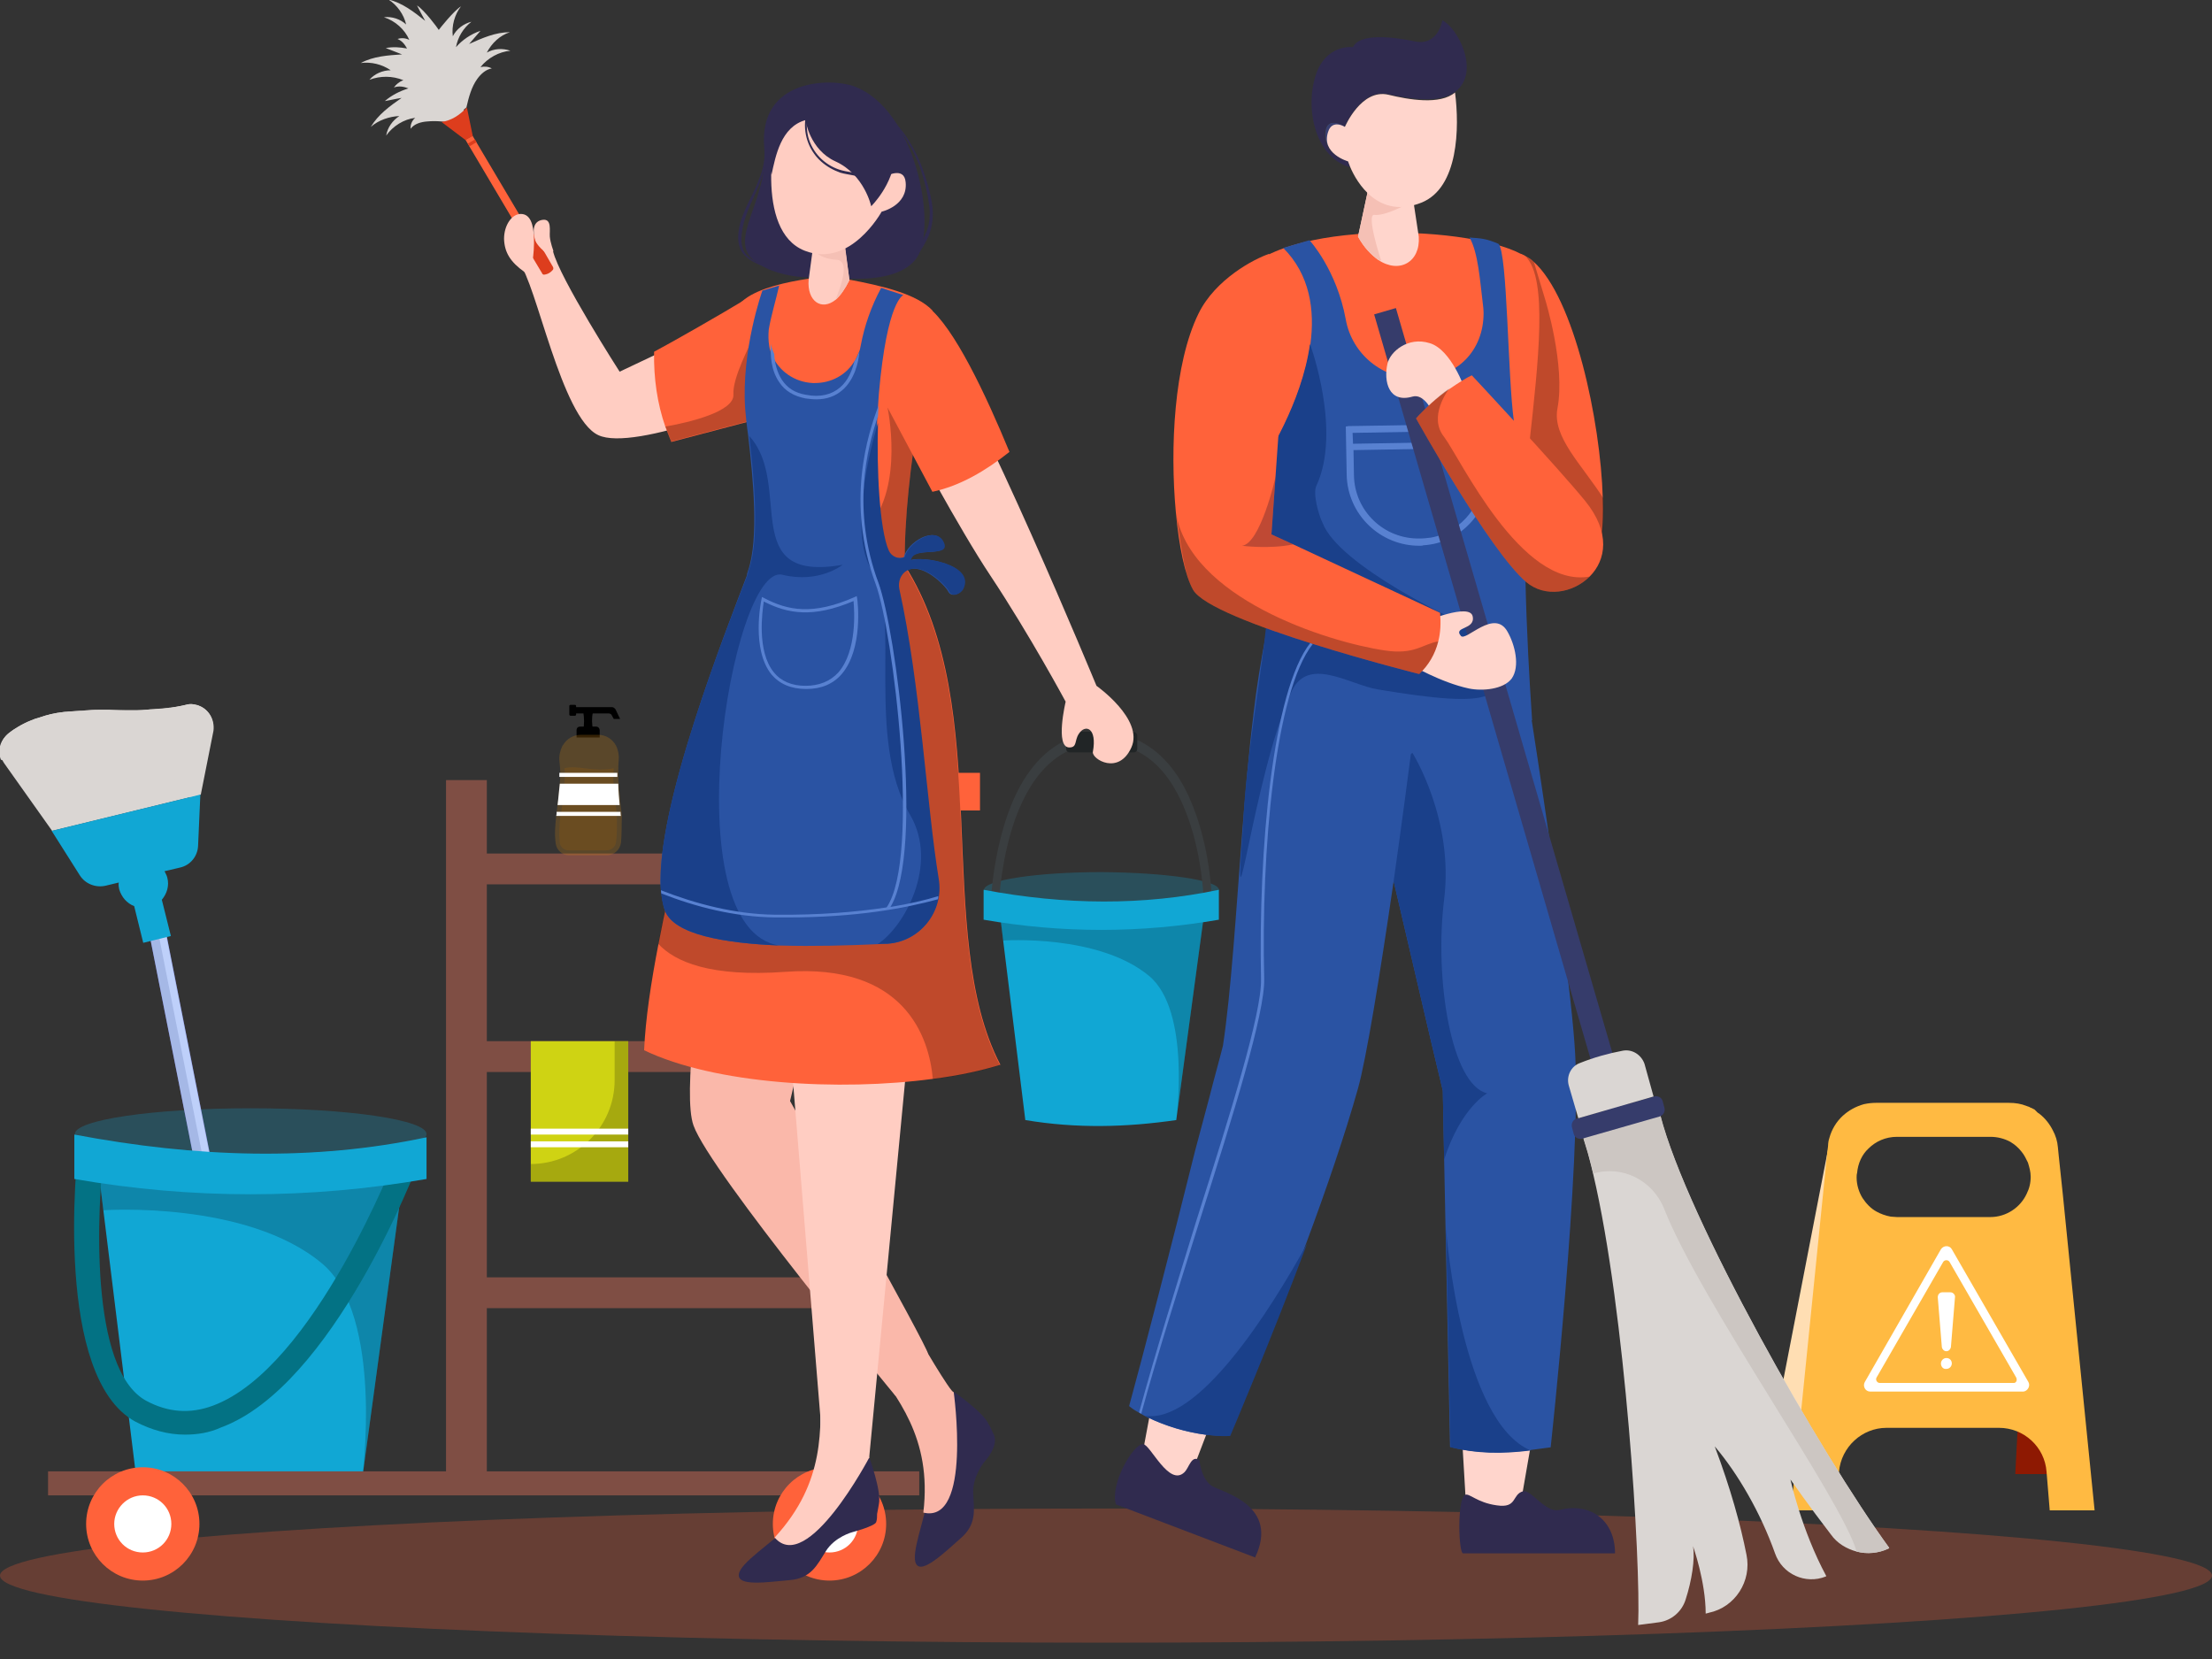 <?xml version="1.0" encoding="utf-8"?>
<!-- Generator: Adobe Illustrator 24.3.0, SVG Export Plug-In . SVG Version: 6.00 Build 0)  -->
<svg version="1.1" id="Layer_1" xmlns="http://www.w3.org/2000/svg" xmlns:xlink="http://www.w3.org/1999/xlink" x="0px" y="0px"
	 viewBox="0 0 488 366" style="enable-background:new 0 0 488 366;" xml:space="preserve">
<rect x="0" y="0" width="488" height="366" fill="#333333" stroke="none"/>
<style type="text/css">
	.st0{opacity:0.25;fill:#FF623A;enable-background:new    ;}
	.st1{fill:#FFDEB3;}
	.st2{fill:#8E1902;}
	.st3{fill:#FFBA42;}
	.st4{fill:#FFFFFF;}
	.st5{fill:#80C2FF;}
	.st6{fill:#5DACF5;}
	.st7{fill:#4F43AB;}
	.st8{opacity:0.25;fill:#11A7D4;enable-background:new    ;}
	.st9{fill:#A5B8E6;}
	.st10{fill:#BED0FA;}
	.st11{fill:#DAD6D3;}
	.st12{fill:#11A7D4;}
	.st13{opacity:0.2;enable-background:new    ;}
	.st14{fill:#037284;}
	.st15{fill:#7F4E44;}
	.st16{fill:#AABAE6;}
	.st17{fill:#FF623A;}
	.st18{opacity:0.25;fill:#D38413;enable-background:new    ;}
	.st19{opacity:0.25;fill:#9E5E0A;enable-background:new    ;}
	.st20{fill:#CFD313;}
	.st21{fill:#3A3E40;}
	.st22{fill:#212526;}
	.st23{fill:#302B4F;}
	.st24{fill:#FAB8AA;}
	.st25{fill:#FFCDC2;}
	.st26{opacity:0.25;enable-background:new    ;}
	.st27{fill:#F5C0B5;}
	.st28{fill:#2A53A3;}
	.st29{fill:#1A408A;}
	.st30{fill:#DCDFF5;}
	.st31{fill:#DD3D1D;}
	.st32{fill:#5881D1;}
	.st33{fill:#FFD5CC;}
	.st34{fill:#393F70;}
	.st35{fill:#363C6B;}
	.st36{fill:#CCC6C2;}
	.st37{fill:#FFCA66;}
	.st38{opacity:0.25;fill:#000025;enable-background:new    ;}
</style>
<ellipse class="st0" cx="244" cy="347.6" rx="244" ry="14.8"/>
<polygon class="st1" points="397.7,325.2 389.4,325.2 403.6,252 "/>
<path class="st2" d="M452.9,325.2h-8.3l0.4-7.7l2.2-41.3l0.3-5.5l0.5-9.5c0.1,0,0.1,0,0.1,0.1L452.9,325.2z"/>
<path class="st3" d="M455.1,263.6l-0.9-8.5l-0.2-2c-0.1-1.3-0.5-2.6-1.1-3.7c-0.7-1.4-1.7-2.7-3-3.7c-0.1-0.1-0.2-0.1-0.3-0.2
	c-0.1,0-0.1-0.1-0.1-0.1l0,0c-0.1-0.1-0.2-0.1-0.2-0.2c-0.1,0-0.1-0.1-0.1-0.1c-0.1-0.1-0.2-0.1-0.2-0.2l0,0c-0.1,0-0.1-0.1-0.1-0.1
	c-0.2-0.1-0.4-0.2-0.6-0.3c-0.1-0.1-0.2-0.1-0.2-0.1s0,0-0.1,0s-0.1-0.1-0.1-0.1c-0.2-0.1-0.5-0.2-0.8-0.3c-1.2-0.5-2.5-0.7-3.9-0.7
	H414c-1,0-1.9,0.1-2.8,0.3c-1.8,0.5-3.4,1.4-4.7,2.6c-1.4,1.3-2.4,3-2.9,4.8c-0.2,0.6-0.3,1.2-0.3,1.8l-0.2,1.6l-7.1,70.3l-0.9,8.5
	h9.9l0.7-8.5c0.5-5.5,5.1-9.7,10.5-9.7H441c5.5,0,10.1,4.2,10.5,9.7l0,0l0.7,8.5h9.9L455.1,263.6z M412.2,253.4
	c1.6-1.6,3.8-2.6,6.3-2.6h20.6c1.6,0,3.1,0.4,4.4,1.1c1,0.6,1.8,1.3,2.5,2.2c0.6,0.7,1,1.6,1.4,2.4c0.3,1,0.6,2,0.6,3.1
	c0,1.4-0.3,2.6-0.9,3.8c-1.4,3-4.5,5.1-8,5.1h-20.6c-0.5,0-1-0.1-1.4-0.1c-1.1-0.2-2.2-0.6-3.1-1.1c-1.3-0.7-2.3-1.8-3.1-3
	c-0.8-1.3-1.3-2.9-1.3-4.5c0-0.3,0-0.7,0.1-1l0,0C409.9,256.6,410.8,254.7,412.2,253.4z"/>
<path class="st4" d="M447.5,304.9l-16.9-29.3c-0.5-0.9-1.8-0.9-2.4,0l-16.8,29.3c-0.5,0.9,0.1,2.1,1.2,2.1h33.8
	C447.3,306.9,448,305.8,447.5,304.9z"/>
<path class="st3" d="M444.8,303.9l-14.7-25.5c-0.3-0.5-1.1-0.5-1.4,0L414,303.9c-0.3,0.5,0.1,1.2,0.7,1.2h29.4
	C444.8,305.2,445.1,304.5,444.8,303.9z"/>
<path class="st4" d="M430.3,285.1h-1.8c-0.6,0-1,0.5-1,1.1l0.9,11c0.1,0.5,0.5,0.9,1,0.9s0.9-0.4,1-0.9l0.9-11
	C431.4,285.7,430.9,285.1,430.3,285.1z"/>
<path class="st4" d="M428.2,300.8c0-0.6,0.5-1.2,1.2-1.2s1.2,0.5,1.2,1.2c0,0.6-0.5,1.2-1.2,1.2
	C428.7,302.1,428.2,301.5,428.2,300.8z"/>
<path class="st5" d="M173.6,190.2c-3.7,1.3-7.5,1.3-11.3-0.1c-5.2-8.3,3.2-15.5,2.8-22.6c-0.1-0.9,0.6-1.6,1.5-1.6h3
	c0.9,0,1.5,0.8,1.4,1.7C170.6,175.6,179.1,182.4,173.6,190.2z"/>
<path class="st6" d="M174.9,187.6c-6.5,2.3-12.9-3.6-11.4-10.3c0.9-3.9,2.6-7.6,2.3-11.1c-0.5,0.3-0.7,0.8-0.7,1.3
	c0.5,7.1-7.9,14.3-2.8,22.6c3.7,1.3,7.5,1.4,11.3,0.1C174.2,189.3,174.6,188.4,174.9,187.6L174.9,187.6z"/>
<rect x="167.1" y="163.5" transform="matrix(5.115224e-03 -1 1 5.115224e-03 2.097 332.235)" class="st7" width="1.8" height="3.2"/>
<rect x="163.8" y="157.9" transform="matrix(5.149600e-03 -1 1 5.149600e-03 4.989 323.777)" class="st7" width="2.9" height="3"/>
<path class="st7" d="M164,158.6c0,0-1.9,3.6-4.8,3.7c-0.6,0,2.5-1.4,3.7-5.4l1.4,0.6L164,158.6z"/>
<path class="st5" d="M170.5,164.3h-4.6c-0.1,0-0.2-0.1-0.2-0.2v-1.8c0-0.1,0.1-0.2,0.2-0.2h4.6c0.1,0,0.2,0.1,0.2,0.2v1.8
	C170.7,164.2,170.6,164.3,170.5,164.3z"/>
<path class="st5" d="M171.3,157c0,0-1.7-3.7-12.4-2v0.2H158v2h0.9v0.3c0,0,2.1-0.6,4.6,0.8c2.5,1.3,2.5,3.6,2.5,3.6h4.3v-2.2h2.2
	V157H171.3z"/>
<ellipse class="st8" cx="55.3" cy="250.2" rx="38.8" ry="5.7"/>
<path class="st7" d="M34.5,195l-3.6,0.7L55.3,319c0.2,1,1.1,1.7,2.2,1.4l0,0c1-0.2,1.7-1.1,1.4-2.2L34.5,195z"/>
<path class="st9" d="M34.5,195l-3.6,0.7L55.3,319c0.2,1,1.1,1.7,2.2,1.4l0,0c1-0.2,1.7-1.1,1.4-2.2L34.5,195z"/>
<path class="st10" d="M57.6,320.4L33,196.1l-2,0.4l-0.2-0.7l3.6-0.7l24.4,123.3C59.1,319.3,58.5,320.2,57.6,320.4L57.6,320.4z"/>
<g>
	<path class="st11" d="M43.9,155.7c-0.3-0.2-0.7-0.2-1.1-0.3c-0.6-0.1-1.1-0.1-1.8,0.1c-1,0.2-2.1,0.5-3.2,0.6
		c-0.3,0.1-0.5,0.1-0.8,0.1c-1.3,0.2-2.5,0.3-3.8,0.3c-0.4,0-0.7,0.1-1.1,0.1c-1.1,0.1-2.3,0.1-3.4,0.1c-0.2,0-0.5,0-0.7,0
		c-1.3,0-2.6,0-4-0.1c-0.4,0-0.8,0-1.2,0c-1.1,0-2.3,0-3.4,0.1c-0.3,0-0.7,0-1,0.1c-1.1,0.1-2.2,0.1-3.4,0.2
		c-0.3,0.1-0.7,0.1-1.1,0.1c-1.8,0.2-3.5,0.6-5.2,1.2c-0.3,0.1-0.7,0.2-1,0.3c-1,0.4-2.1,0.9-3.1,1.4c-0.3,0.2-0.7,0.4-1,0.6
		c-0.6,0.3-1.1,0.7-1.6,1.1c-2.1,1.6-2.6,4.6-1,6.8l10.5,14.8l32.8-8l2.8-14.1C47.4,158.7,46,156.5,43.9,155.7z"/>
	<path class="st11" d="M3.6,160.7c0.3-0.2,0.6-0.4,1-0.6c1-0.6,2.1-1,3.1-1.4c0.3-0.1,0.7-0.2,1-0.3c1.7-0.6,3.4-1,5.2-1.2
		c0.3,0,0.7-0.1,1.1-0.1c1.1-0.1,2.2-0.2,3.4-0.2c0.3-0.1,0.6-0.1,1-0.1c1.1-0.1,2.2-0.1,3.4-0.1c0.4,0,0.8,0,1.2,0
		c1.3,0.1,2.6,0.1,4,0.1c0.2,0,0.5,0,0.7,0c1.1,0,2.3,0,3.4-0.1c0.3,0,0.7-0.1,1.1-0.1c1.3-0.1,2.5-0.2,3.8-0.3
		c0.3-0.1,0.5-0.1,0.8-0.1c1-0.2,2.1-0.3,3.2-0.6c0.6-0.2,1.2-0.2,1.8-0.1c0.4,0.1,0.8,0.1,1.1,0.3c2,0.8,3.4,3,3,5.5l-2.8,14.1
		l-2.2,0.6l-2.8-3.2c0.2-1.2-3.4-1.6-4.5-2.1c-0.2-0.1-0.9,0-1.1,0c-0.3-0.1-1.4,0.2-1.7,0.2c-0.5,0.1-2.5,0.6-3,0.7
		c-0.1,0.1-0.6,0.1-0.7,0.1c-0.6,0.1-2.9,0.6-3.6,0.6c-0.2,0-0.9,0.2-1.1,0.2c-0.6,0.1-2.6,0.4-3.2,0.4c-0.1,0-0.6,0.1-0.7,0.1
		c-0.6,0-3,0.4-3.7,0.4c-0.2,0-0.7-0.5-0.9-0.5c-0.6,0-2.1-1.3-2.6-1.2c-0.2,0-0.6-0.3-0.7-0.3c-0.6,0-2-1.2-2.6-1.1
		c-0.2,0.1-0.7-0.3-0.9-0.3c-0.9,0.1-3.2-1.7-4-1.4c-0.2,0.1-0.6-0.3-0.8-0.2c-0.5,0.2-2-0.9-2.5-0.6c-0.2-0.1-0.4-0.1-0.6-0.2
		c-0.8-2-0.2-4.3,1.6-5.6c0.1-0.1,0.1-0.1,0.1-0.1C2.5,161.4,3,161,3.6,160.7z"/>
	<path class="st11" d="M46.9,161.2l-2.8,14.1l-2.4,0.6l1.6-8c0.5-2.5-0.9-4.7-3-5.6c-0.3-0.2-0.7-0.2-1.1-0.3
		c-0.6-0.1-1.1-0.1-1.8,0.1c-1,0.2-2.1,0.5-3.2,0.6c-0.3,0.1-0.5,0.1-0.8,0.1c-1.3,0.2-2.5,0.3-3.8,0.3c-0.4,0-0.7,0.1-1.1,0.1
		c-1.1,0.1-2.3,0.1-3.4,0.1c-0.2,0-0.5,0-0.7,0c-1.3,0-2.6,0-4-0.1c-0.4,0-0.8,0-1.2,0c-1.1,0-2.3,0-3.4,0.1c-0.3,0-0.7,0-1,0.1
		c-1.1,0.1-2.2,0.1-3.4,0.2c-0.3,0.1-0.7,0.1-1.1,0.1c-1.8,0.2-3.5,0.6-5.2,1.2c-0.3,0.1-0.7,0.2-1,0.3c-1,0.4-2.1,0.9-3.1,1.4
		c-0.3,0.2-0.5,0.3-0.7,0.5c-0.6-2,0-4.1,1.7-5.4c0.5-0.4,1.1-0.7,1.6-1.1c0.3-0.2,0.6-0.4,1-0.6c1-0.6,2-1,3.1-1.4
		c0.3-0.1,0.7-0.2,1-0.3c1.7-0.6,3.4-1,5.2-1.2c0.3-0.1,0.7-0.1,1.1-0.1c1.1-0.1,2.2-0.2,3.4-0.2c0.3,0,0.6-0.1,1-0.1
		c1.1-0.1,2.2-0.1,3.4-0.1c0.4,0,0.8,0,1.2,0c1.3,0,2.6,0.1,4,0.1c0.2,0,0.5,0,0.7,0c1.1,0,2.3,0,3.4-0.1c0.3,0,0.7-0.1,1.1-0.1
		c1.3-0.1,2.5-0.2,3.8-0.3c0.3-0.1,0.5-0.1,0.8-0.1c1-0.2,2.1-0.3,3.2-0.6c0.6-0.2,1.2-0.2,1.8-0.1c0.4,0.1,0.8,0.2,1.1,0.3
		C46,156.5,47.4,158.7,46.9,161.2z"/>
</g>
<path class="st12" d="M39.7,191.4l-3.4,0.8c0.2,0.5,0.5,0.9,0.6,1.4c0.5,1.8-0.1,3.6-1.2,4.9l2,8l-6.1,1.5l-2-8.1
	c-1.6-0.6-2.8-2-3.3-3.7c-0.1-0.5-0.2-1-0.1-1.5l-2.9,0.7c-2.2,0.5-4.5-0.4-5.7-2.3l-6.2-9.8l32.8-8l-0.5,11.3
	C43.6,188.9,42,190.9,39.7,191.4z"/>
<path class="st12" d="M90,252.1l-10.1,74.2c-16.4,2.4-32.9,2.8-49.8,0L22.8,267L21,252.2C45.2,255.7,68.1,255.5,90,252.1z"/>
<path class="st13" d="M90,252.1l-10.1,74.2c0,0,4.9-36.1-8.9-47.6C54.3,264.8,22.8,267,22.8,267L21,252.2
	C45.2,255.7,68.1,255.5,90,252.1z"/>
<path class="st14" d="M40.8,316.5c-3.7,0-7.4-1-11-2.9c-17.8-9.8-13.1-56.9-12.3-62.8l5.6,1.4c-1.8,14.9-3.4,49.9,9.1,56.8
	c4.8,2.6,9.7,3,14.8,1.1c22.4-8.3,40.5-55.4,40.7-55.9l4.8,1.8c-0.7,2-19.1,49.8-43.7,58.9C46.2,316.1,43.5,316.5,40.8,316.5z"/>
<path class="st12" d="M94.1,260.1c-25.9,4.5-51.7,4.5-77.7,0v-9.8c27,5.1,52.8,5.9,77.7,0.6V260.1z"/>
<rect x="10.6" y="324.6" class="st15" width="192.2" height="5.3"/>
<rect x="102.9" y="188.3" class="st15" width="80.4" height="6.8"/>
<rect x="102.9" y="229.7" class="st15" width="80.4" height="6.8"/>
<rect x="102.9" y="281.8" class="st15" width="80.4" height="6.8"/>
<rect x="181" y="172.1" class="st16" width="9" height="155.8"/>
<rect x="98.4" y="172.1" class="st15" width="9" height="155.8"/>
<rect x="181" y="170.5" class="st17" width="35.2" height="8.3"/>
<circle class="st17" cx="31.5" cy="336.2" r="12.5"/>
<path class="st4" d="M25.2,336.2c0-3.4,2.8-6.3,6.3-6.3s6.3,2.8,6.3,6.3s-2.8,6.3-6.3,6.3S25.2,339.7,25.2,336.2z"/>
<circle class="st17" cx="183" cy="336.2" r="12.5"/>
<path class="st4" d="M176.7,336.2c0-3.4,2.8-6.3,6.3-6.3s6.3,2.8,6.3,6.3s-2.8,6.3-6.3,6.3S176.7,339.7,176.7,336.2z"/>
<path d="M131.5,160.3H128c-0.5,0-0.8,0.3-0.8,0.8v1.6h5.1v-1.6C132.3,160.7,132,160.3,131.5,160.3z"/>
<path d="M130.8,161h-2.1c0.2-1.3,0.2-2.5,0-3.8h2.1C130.5,158.4,130.6,159.7,130.8,161z"/>
<path class="st18" d="M137,185.9c-0.2,1.6-1.6,2.8-3.1,2.8h-8.3c-1.5,0-2.8-1.1-3-2.6c-0.3-2.1-0.1-4,0.1-6c0.1-0.3,0.1-0.6,0.1-0.9
	c0.1-0.5,0.1-1,0.2-1.6c0.2-1.4,0.3-3,0.5-4.7c0-0.5,0.1-1,0.1-1.6c0-0.3,0-0.6,0-0.9c0-0.8-0.1-1.7-0.2-2.6
	c-0.1-1.1,0.2-2.3,0.7-3.3l0.1-0.1c0.8-1.4,2.3-2.3,4-2.3h3.7c1.7,0,3.2,0.9,4,2.4c0.5,1,0.7,2.1,0.6,3.2c-0.1,0.9-0.1,1.8-0.1,2.6
	c0,0.3,0,0.6,0,0.9c0,0.5,0,1.1,0.1,1.6c0.1,1.7,0.3,3.2,0.4,4.7c0.1,0.5,0.1,1,0.2,1.6c0,0.3,0.1,0.6,0.1,0.9
	C137.1,182,137.2,183.9,137,185.9z"/>
<path class="st19" d="M135.9,185.8c-0.1,1-1,1.8-2.1,1.8h-8.3c-1,0-1.9-0.7-2-1.7c-0.2-1.9-0.1-3.7,0.1-5.7c0.1-0.2,0.1-0.5,0.1-0.7
	l0.1-0.3c0.1-0.5,0.1-0.9,0.2-1.3c0.2-1.4,0.3-3,0.5-4.8c0-0.5,0.1-1.1,0.1-1.6c0-0.3,0-0.6,0-0.9c0-0.4,0-0.7-0.1-1.1
	c3-0.8,6.2,0.9,10.9,0c0,0.4,0,0.7-0.1,1.1c0,0.3,0,0.6,0,0.9c0,0.5,0,1.1,0.1,1.6c0.1,1.6,0.2,3,0.4,4.5l0.1,0.6
	c0.1,0.5,0.1,0.9,0.1,1.3c0,0.3,0.1,0.6,0.1,0.8C136.1,181.6,136.2,183.7,135.9,185.8z"/>
<path d="M135.8,156.5c-0.2-0.3-0.5-0.5-0.8-0.5h-0.9h-7v-0.2c0-0.2-0.1-0.3-0.3-0.3h-0.9c-0.2,0-0.3,0.1-0.3,0.3v1.8
	c0,0.2,0.1,0.3,0.3,0.3h0.9c0.2,0,0.3-0.1,0.3-0.3v-0.2h7.2c0.2,0,0.5,0.1,0.6,0.3l0.5,0.9h1.4L135.8,156.5z"/>
<path class="st4" d="M136.7,177.6H123c0.2-1.4,0.3-3,0.5-4.7h12.9C136.4,174.6,136.6,176.1,136.7,177.6z"/>
<path class="st4" d="M136.2,170.5c0,0.3,0,0.6,0,0.9h-12.8c0-0.3,0-0.6,0-0.9H136.2z"/>
<path class="st4" d="M137,180h-14.3c0.1-0.3,0.1-0.6,0.1-0.9h14.1C136.9,179.5,136.9,179.8,137,180z"/>
<rect x="117.1" y="229.7" class="st20" width="21.5" height="31"/>
<path class="st13" d="M135.6,229.7v8.6c0,10.2-8.3,18.5-18.5,18.5l0,0v3.9h21.5v-31L135.6,229.7L135.6,229.7z"/>
<rect x="117.1" y="249" class="st4" width="21.5" height="1.3"/>
<rect x="117.1" y="251.8" class="st4" width="21.5" height="1.3"/>
<path class="st12" d="M266.2,197.5l-6.7,49.6c-11,1.6-22,1.9-33.3,0l-4.9-39.7l-1.2-9.9C236.3,199.9,251.6,199.8,266.2,197.5z"/>
<path class="st8" d="M268.9,196.3c0,2.1-11.6,3.9-25.9,3.9s-25.9-1.7-25.9-3.9c0-2.1,11.6-3.9,25.9-3.9
	C257.3,192.5,268.9,194.2,268.9,196.3z"/>
<path class="st13" d="M266.2,197.5l-6.7,49.6c0,0,3.3-24.1-6-31.8c-11.2-9.3-32.2-7.8-32.2-7.8l-1.2-9.9
	C236.3,199.9,251.6,199.8,266.2,197.5z"/>
<path class="st21" d="M243.2,161.6L243.2,161.6c9.4,0.1,16.6,6.3,20.7,18.2c3.1,8.9,3.4,17.5,3.4,17.9l-1.8,0.1
	c0-0.1-0.3-8.6-3.3-17.1c-3.9-11.1-10.3-16.7-19-16.7l0,0c-8.7,0-15.2,5.6-19.2,16.6c-3,8.4-3.5,17-3.5,17.1l-1.8-0.1
	c0-0.3,0.5-9,3.6-17.9C226.5,167.8,233.7,161.6,243.2,161.6z"/>
<path class="st22" d="M236,161.4l14.1,0.1c0.5,0,0.8,0.4,0.8,0.8v2.9c0,0.5-0.4,0.8-0.8,0.8H236c-0.5,0-0.8-0.4-0.8-0.8v-2.9
	C235.2,161.8,235.5,161.4,236,161.4z"/>
<path class="st12" d="M268.9,202.9c-17.3,3-34.6,3-51.9,0v-6.6c18,3.4,35.3,3.5,51.9,0V202.9z"/>
<path class="st23" d="M183.1,61.1c0,0,14.7,2.4,19.2-4.3s-0.1-32.8-14-37.8c-5.1-1.8-21-1.7-19.7,13.6c1,11.8-8.3,20.2-2.1,25
	S183.1,61.1,183.1,61.1z"/>
<path class="st23" d="M169.2,58.9c-0.8-0.5-1.7-0.7-2.6-1.2c-0.8-0.5-1.5-1-2.1-1.7c-1.2-1.6-1-3.7-0.7-5.5
	c0.7-3.9,2.8-7.2,4.1-10.9c0.7-2,1.2-4.2,0.9-6.3c0-0.1-0.1-0.1-0.1,0c0,1.1-0.1,2.2-0.3,3.2s-0.5,2-0.9,2.9c-0.7,2-1.7,3.8-2.6,5.7
	c-0.8,1.8-1.6,3.6-1.9,5.6c-0.3,1.8-0.2,3.7,0.9,5.2c0.6,0.7,1.4,1.4,2.2,1.8c0.9,0.5,1.9,1,2.9,1.1
	C169.3,59.1,169.3,58.9,169.2,58.9z"/>
<path class="st23" d="M205.6,44.8c-0.4-2.4-1.1-4.8-1.9-7.1c-0.7-2.1-1.7-4.2-2.9-6.2c-1.3-2.2-2.9-4.2-4.9-5.9
	c-0.1-0.1-0.1,0-0.1,0.1c3.3,3.1,5.6,7.1,7.2,11.3c0.7,2.1,1.3,4.3,1.7,6.4c0.2,1.3,0.5,2.7,0.4,4.1c0,1.3-0.3,2.5-0.7,3.6
	c-0.5,1.2-1.1,2.4-1.8,3.5s-1.6,2.2-2.2,3.4c-0.1,0.2,0.2,0.6,0.4,0.3c0.9-0.9,1.6-2,2.2-2.9c0.7-1,1.3-2.1,1.8-3.2
	C205.8,49.8,206,47.3,205.6,44.8z"/>
<path class="st24" d="M166.7,146.8c0,0-18.5,88.2-13.7,101.5c3.6,10.2,44.6,59.7,44.6,59.7s7-8.1,7.1-9.4s-30.4-55.7-30.4-55.7
	l21.4-90.4L166.7,146.8z"/>
<path class="st23" d="M211.9,339.4c3.6-3.1,3-6.2,2.8-9.9s2.4-6.9,2.4-6.9s3.6-3.8,2-6.4l0,0c-0.4-0.9-0.7-1.6-1-2
	c-1.1-2.6-7.6-7.1-7.6-7.1c0,0.1-0.1,0.1-0.1,0.1c-1.8,3.3-5.2,5.6-8.9,6.6c0,0,0,0,0.1,0.1c0,0,0,0,0,0.1c0.1,0.2,0.5,0.9,0.9,1.8
	c0.9,2.2,2.3,6,2.6,10.1c0.1,1.1,0,2.4-0.2,3.8c-1,5.7-4,13.2-2.8,15.3C203.3,347.4,208.4,342.5,211.9,339.4z"/>
<path class="st24" d="M203.7,333.7c10.8,2.6,6.7-26.6,6.7-26.6c-0.5,0.5-8-12.4-8-12.4s-7.6,4.5-10.4,5.2
	C197.7,308.2,205.7,317,203.7,333.7z"/>
<polygon class="st25" points="171.1,143.9 174.2,229.5 181.8,322.6 191.6,323.2 201.1,223.6 203.7,143 "/>
<path class="st25" d="M175.9,83.2c-5.7,4.7-36.1,16.5-43.9,12.8c-8.2-3.8-13.7-33.8-17.5-38c0,0,7-4.8,7.5-2.6
	c1.4,5.9,14.7,26.6,14.7,26.6s25.2-12,32.9-15.4C181.4,61.5,186.8,74.3,175.9,83.2z"/>
<path class="st23" d="M174.2,348.6c4.7-0.4,6-3.2,8-6.4c2-3.2,5.9-4.2,5.9-4.2s4.9-1.3,5.2-2.2c0.2-0.6,0.2-1.2,0.2-1.8l0,0
	c0.2-0.9,0.3-1.7,0.4-2.2c0.6-2.8-2.1-10.2-2.1-10.2h-0.1c-3.4,1.6-7.5,1.5-11,0.1c0,0,0,0,0,0.1c0,0,0,0,0,0.1
	c-0.1,0.3-0.2,1-0.3,2c-0.5,2.3-1.6,6.2-3.8,9.7c-0.6,1-1.4,2-2.4,2.9c-4.2,4.1-10.9,8.3-11.2,10.8
	C162.6,350.1,169.5,349,174.2,348.6z"/>
<path class="st25" d="M170.9,339.2c7.2,8.4,20.9-17.7,20.9-17.7c-0.7,0.2,0.7-14.8,0.7-14.8s-8.9-0.7-11.5-1.8
	C181,315,182.3,326.8,170.9,339.2z"/>
<path class="st25" d="M204.9,72.9c11,15.4,37,78.4,37,78.4s10.5,7.4,7.7,13.6c-2.8,6.2-8.7,2.6-8.5,1c1-5.4-1.7-6.2-3.1-4
	c-1,1.5-0.3,3-2.1,3c-3.2,0-0.8-10.1-0.8-10.1s-7.9-14.7-16.6-27.8c-6.8-10.2-17.5-30.1-20.9-36.6C190.2,75.8,199.9,66,204.9,72.9z"
	/>
<path class="st17" d="M199.8,128.7c0.2,3.4,0.7,6.4,1.6,8.6c-7,2.5-36.3-4.9-34.1-18.3c1.3-7.6,1.6-15.2-0.2-20.5
	c-5.7-16.1-9.4-27.5-2.8-32.5c3.3-2.5,9.3-3.8,14-4.5l9.1,0.2c6.9,1.3,14.9,3.1,18.3,6.8c0,0-1.8,14.2-3.6,26.7
	C200.4,106.3,199.1,119.2,199.8,128.7z"/>
<path class="st17" d="M144.3,77.6c-0.1,5.9,0.7,11.4,2.5,16.6c0.4,1.1,0.9,2.2,1.3,3.3l18.6-4.9l-1.6-17.3l-0.9-9.1
	C159.8,68.9,148.1,75.6,144.3,77.6z"/>
<path class="st26" d="M146.8,94.1c0.4,1.1,0.9,2.2,1.3,3.3l18.6-4.9V73.4c-1.3,2.8-5.1,9.9-4.9,13.6C162.1,90.8,152,93.2,146.8,94.1
	z"/>
<path class="st26" d="M199.8,128.7c-0.9,0.5-1.7,0.9-2,1.1c-1.3,0.9-22.6-8.5-22.6-8.5s14-2.2,16.5-5.2c7.8-9,4.1-26.2,4.1-26.2
	l6.3,5.3C200.4,106.3,199.1,119.2,199.8,128.7z"/>
<path class="st25" d="M187.4,61.8c-1,2-2,3.4-3,4.3l0,0c-3.2,2.6-6.4,0.3-6-4.4l1-7.4l0.3-1.9l6.2-1.4L187.4,61.8z"/>
<path class="st27" d="M187.4,61.8c-1,2-2,3.4-3,4.3l0,0c-0.3,0.1,4-8.6,0.1-8.8c-3.3-0.2-4.4-1.6-4.4-1.6l-0.6-1.4l0.3-1.9L186,51
	L187.4,61.8z"/>
<path class="st25" d="M172.3,25c-1.6,3.3-5.9,25.9,5.2,30.3c10.1,4,17-8.6,17-8.6s5.8-1.3,5.3-6.5c-0.3-3.6-4.4-1.3-4.4-1.3
	l-0.6-9.3C188.6,22,173.9,21.7,172.3,25z"/>
<path class="st17" d="M142.1,231.7c15.6,7.5,43.1,9.1,63.8,6.3c5.6-0.7,10.6-1.8,14.8-3.1c-15-28.7-1-78.7-21.1-110.2
	c-9.7,2.6-18.2,2.7-27.4,0.3c-0.1,0-0.2-0.1-0.3-0.1c-1.8-0.5-3.2-1.1-5.1-1.8c-0.2,1-0.5,2.1-0.8,3.2c-5,19.8-15.4,54-20.7,81.8
	C143.6,216.8,142.4,224.9,142.1,231.7z"/>
<path class="st26" d="M145.2,208.2c3.7,4,11.5,7.4,28.1,6.2c26.2-1.9,31.7,14.3,32.5,23.7c5.6-0.7,10.6-1.8,14.8-3.1
	c-15-28.7-1-78.7-21.1-110.2c-9.7,2.6-18.2,2.7-27.4,0.3c-0.1,0-0.2-0.1-0.3-0.1c-2.1,0.5-4.1,1-5.9,1.5
	C160.9,146.2,150.5,180.4,145.2,208.2z"/>
<path class="st23" d="M170.2,38.6c0.9-4.2,2.1-10.6,7.5-12.1c0,0,0.9,6.5,6.6,9.1c6.4,2.9,7.9,9.9,7.9,9.9s4.9-4.8,5.2-11
	s-8.5-14.9-16.1-15.6C169.2,17.9,168.4,32.1,170.2,38.6z"/>
<path class="st23" d="M190.6,38.7c-1.8-0.7-3.7-0.7-5.5-1.3c-3.3-1.1-5.9-3.8-6.8-7.2c-0.5-2.1-0.4-4.3,0.2-6.3
	c0.1-0.1-0.1-0.2-0.2-0.1c-1.3,3.3-0.8,7.2,1.3,10.1c0.9,1.3,2.2,2.4,3.6,3.2c0.7,0.4,1.4,0.7,2.2,1c1,0.3,2,0.4,2.9,0.6
	c1.9,0.3,4.2,1,4.7,3.2c0.1,0.2,0.4,0.1,0.3-0.1C193.2,40.3,191.9,39.3,190.6,38.7z"/>
<path class="st28" d="M145.8,196.4c0,0.2,0.1,0.5,0.1,0.7c0.2,1.4,0.4,2.7,0.8,3.8c2,5.3,13.1,7.2,25.5,7.7c7.2,0.2,14.8,0,21.3-0.3
	c0.7-0.1,1.5-0.1,2.2-0.1c5.7-0.3,10.1-4.5,11.2-9.7c0.1-0.2,0.1-0.5,0.1-0.7c0.2-1.3,0.2-2.5-0.1-3.9c-2.7-16.5-4-42.8-8.7-64
	c-0.3-1.6,0.3-3.3,1.8-4.1h0.1c3.4-1.7,8.4,3.3,9.1,4.7c0.7,1.4,2.7,0.5,3.2-0.7c2.4-5.3-9-7.2-11.6-6.2c0.4-3.3,9-0.3,7.2-4
	c-1.7-3.7-7.8,0-8.6,3.3l0,0c-1.3,0.6-2.9-0.1-3.5-1.4c-2.1-4.7-2.7-18.2-2.4-28.2l0,0c0-0.5,0-0.9,0.1-1.3c0-0.8,0.1-1.6,0.1-2.3
	l0,0c0.1-1,0.1-2,0.2-2.9c1.8-20.6,5.4-21.7,5.4-21.7l-4.9-1.6c-2.2,4.1-3.7,8.4-4.5,12.7c-0.1,0.6-0.2,1.1-0.5,1.7
	c-0.3,0.7-0.6,1.5-1.1,2.1c-1.8,2.8-5,4.5-8.5,4.5c-0.1,0-0.3,0-0.5,0c-4-0.2-7.4-2.6-8.9-6c-0.3-0.7-0.6-1.4-0.7-2.2l0,0
	c-0.2-1.2-0.2-2.4-0.1-3.6c0.5-3,1.6-6.6,2.3-9.7l-3.7,1.1c0,0-4.7,13.1-3.8,26.1c0.1,1.3,0.3,3.4,0.7,6.2v0.1
	c1,8.6,2.4,22.5-0.1,29.5c-0.1,0.3-0.2,0.6-0.2,0.9C160.3,138.8,144.5,178.5,145.8,196.4z"/>
<path class="st29" d="M192.6,126.2c6.3,9-1.8,36.6,8.2,53.6c6.4,11-1.4,24.8-7.2,28.5c0.7-0.1,1.5-0.1,2.2-0.1
	c7.2-0.5,12.5-7.1,11.3-14.3c-2.7-16.5-4-42.8-8.7-64c-0.3-1.6,0.3-3.3,1.8-4.1h0.1c3.4-1.7,8.4,3.3,9.1,4.7
	c0.7,1.4,2.7,0.5,3.2-0.7c2.4-5.3-9-7.2-11.6-6.2c0.4-3.3,9-0.3,7.2-4c-1.7-3.7-7.8,0-8.6,3.3l0,0c-1.3,0.6-2.9-0.1-3.5-1.4
	c-2.1-4.7-2.7-18.2-2.4-28.2C193.7,93.2,186.2,117.2,192.6,126.2z"/>
<path class="st30" d="M165.5,96.2L165.5,96.2L165.5,96.2z"/>
<path class="st29" d="M146.7,200.9c2,5.3,13.1,7.2,25.5,7.7c-0.1,0-0.1,0-0.2,0c-23.9-3.5-10.7-84.5,0.6-81.8
	c8.1,2,13.3-2.2,13.3-2.2c-23.3,4.1-10.8-17.7-20.6-28.4c1,8.6,2.4,22.5-0.1,29.5c-0.1,0.3-0.2,0.6-0.2,0.9
	C159.8,140,141.3,186.5,146.7,200.9z"/>
<path class="st17" d="M204.7,67.7c5.8,4.5,12.8,19.4,18,32c-5.3,4.2-10.9,7.5-17,8.8l-9.9-18.6L204.7,67.7z"/>
<path class="st11" d="M81.8,28c1.6-2.7,4.2-4.6,6.8-6.4c-1.3,0.2-2.5,0.5-3.7,0.7c1.5-1.3,3.3-2.2,5.2-2.8c-1-0.4-2.1-0.6-3.2-0.2
	c0.5-0.7,1.2-1.3,2.1-1.6c-2.4-1-5.1-1-7.5-0.1c1.1-1.3,2.9-2.1,4.7-2.1c-1.9-1.3-4.3-1.9-6.6-1.6c2.8-1.5,6-1.7,9.1-1.9
	c-1.2-0.5-2.4-0.9-3.6-1.4c1.6-0.3,3.1-0.2,4.7,0.1c-0.5-0.9-1.1-1.7-2.1-2.1c0.9-0.3,1.8-0.2,2.6,0.2c-1-2.3-3.1-4.2-5.6-5
	c1.8-0.2,3.6,0.4,4.9,1.6c-0.5-2.2-2-4.3-3.9-5.5c3,0.7,5.6,2.7,8.1,4.7c-0.6-1.1-1.2-2.2-1.8-3.4c1.6,1,4.5,4.9,4.8,5.4
	c0.2-0.3,3.3-4.2,4.9-5.2c-1.4,1.8-2.1,4.3-1.8,6.6c0.8-1.6,2.4-2.8,4.1-3.2c-1.8,1.4-3,3.4-3.4,5.6c1.4-1.6,3.3-2.9,5.4-3.6
	c-0.9,1-1.7,2-2.5,2.9c2.9-1.3,5.8-2.6,9-2.6c-2.2,0.7-4,2.4-5.1,4.5c1.6-0.9,3.5-1,5.2-0.4c-2.5,0.2-5,1.6-6.6,3.6
	c0.9-0.2,1.8-0.1,2.5,0.3c-1.3,0.2-2.4,1.2-3.2,2.3c-1.3,1.8-1.9,4.1-2.4,6.3l-0.6,0.5c0.2,0.7,0.3,1.5,0.2,2.2l-1.9,1
	c-2.1-0.6-4.3-0.8-6.4-0.6c-1.3,0.1-2.8,0.5-3.6,1.6c-0.1-0.9,0.3-1.8,1-2.4c-2.5,0.3-4.9,1.8-6.4,3.9c0.3-1.8,1.4-3.3,2.9-4.3
	C85.9,25.7,83.5,26.5,81.8,28z"/>
<rect x="111.3" y="28" transform="matrix(0.86 -0.51 0.51 0.86 -7.316 63.515)" class="st17" width="1.8" height="34.2"/>
<path class="st31" d="M102.7,30.9l1.6-0.9l-1.3-6.3c-1.6,1.7-3.4,2.9-5.6,3.2L102.7,30.9z"/>
<path class="st31" d="M120,60.6c0.9-0.1,1.5-0.5,2-1.1c0.1-0.2,0.1-0.4,0-0.6l-4.8-8.3c-0.2-0.3-0.6-0.3-0.9-0.1
	c-0.4,0.3-0.8,0.6-1.3,0.7c-0.3,0.1-0.5,0.5-0.3,0.9l4.9,8.2C119.6,60.4,119.8,60.6,120,60.6z"/>
<rect x="103.3" y="31.2" transform="matrix(0.86 -0.51 0.51 0.86 -1.525 57.531)" class="st31" width="1.8" height="0.7"/>
<path class="st25" d="M111.2,52.7c0.1,3,1.4,5.1,4.5,7.3c1.7,1.2,2.2-4.4,2.1-7.5c-0.1-3-0.8-5.3-2.9-5.3
	C112.9,47.2,111.2,49.7,111.2,52.7z"/>
<path class="st25" d="M119.7,48.5c2.1-0.3,1.5,2.4,1.6,3.7s0.8,3.2,0.8,3.2l-1.8,0.3c0,0-1.8-1.5-2.2-2.6
	C117.4,50.9,117.6,48.8,119.7,48.5z"/>
<path class="st32" d="M170.2,148.8c-4.5-5.6-2.3-16.2-2.2-16.6l0.1-0.5l0.4,0.2c5.3,2.8,10.8,3.9,20.1-0.2l0.4-0.2l0.1,0.5
	c0.1,0.5,1.4,11.1-3.4,16.7c-1.9,2.2-4.5,3.3-7.8,3.3C174.5,152,172,150.9,170.2,148.8z M168.5,132.7c-0.3,2.1-1.6,10.9,2.2,15.6
	c1.6,2,4,3,7,3s5.5-1,7.3-3c4.1-4.8,3.5-13.6,3.3-15.7C179.3,136.4,173.8,135.4,168.5,132.7z"/>
<path class="st32" d="M145.8,196.4c0,0.2,0.1,0.5,0.1,0.7c7.6,3,16.2,5.2,25.2,5.3c0.9,0,1.8,0,2.6,0c15.1,0,25.9-2,33.2-4
	c0.1-0.2,0.1-0.5,0.1-0.7c-2.9,0.9-6.4,1.7-10.6,2.4c-0.3,0.1-0.6,0.1-0.9,0.1c-6.6,1-14.7,1.7-24.5,1.6
	C162.1,201.7,153.5,199.4,145.8,196.4z"/>
<path class="st32" d="M193.2,128.9c3.8,10.3,10,60.1,2.4,71.3c0,0.1-0.1,0.1-0.1,0.1l0.6,0.4c0.2-0.2,0.3-0.5,0.4-0.7
	c7.4-12.5,1.2-60.8-2.7-71.4c-6-16.2-2.5-29.8-0.1-36.8c0-0.8,0.1-1.6,0.1-2.3C191.5,95.7,186.5,110.7,193.2,128.9z"/>
<path class="st32" d="M171.9,84.3c1.3,2,3.3,3.1,5.8,3.6c0.8,0.1,1.6,0.2,2.4,0.2c2.3,0,4.2-0.7,5.7-2c2.7-2.3,3.6-6.1,3.8-8.5
	c-0.3,0.7-0.6,1.5-1.1,2.1c-0.5,2-1.4,4.3-3.2,5.8c-1.9,1.6-4.4,2.2-7.5,1.6c-2.4-0.4-4.1-1.5-5.3-3.3c-1.1-1.7-1.6-3.8-1.7-5.7
	c-0.3-0.7-0.6-1.4-0.7-2.2C169.9,78.4,170.1,81.7,171.9,84.3z"/>
<path class="st17" d="M328.1,65.8l0.9,6l3.9,28.2l3.5,25.3c0,0,11.7,4,15.5-2.1l0,0c1.4-2.2,1.9-7.1,1.7-13.3
	c-0.5-17.1-6.3-44.2-15.3-52.2c-0.5-0.5-1-0.8-1.6-1.1c-0.4-0.3-0.9-0.5-1.3-0.6L328.1,65.8z"/>
<path class="st26" d="M329,71.8l3.9,28.2c3.5,4.5,6.7,8.1,6.7,8.1s7,10.1,12.4,15.1c1.4-2.2,1.9-7.1,1.7-13.3
	c-4.7-7.4-11.3-13.5-10.1-19.8c1.8-9.5-2.7-24-2.7-24l-2.5-8.3c-0.5-0.5-1-0.8-1.6-1.1C335.1,59.7,331.8,65.9,329,71.8z"/>
<path class="st33" d="M338.4,314.9l-2.5,14.4c-2.9,5.3-7.2,5.6-12.6,0.6l-0.9-15.2L338.4,314.9z"/>
<path class="st33" d="M267.8,312.1l-5.2,13.6c-3.6,4.6-7.6,4-11.1-2l2.8-15L267.8,312.1z"/>
<path class="st28" d="M289.4,117.1l6.4,27.3l6.6,28.3l13.3,57l2.6,10.9l0.3,15.2l0,0l0.3,14.8c0,0,0,0,0,0.1l1,48.5
	c5.9,1.5,11.3,1.5,17.7,0.7c1.4-0.2,2.9-0.4,4.5-0.6c0,0,6.8-62.2,5.4-86.9s-15.2-110.1-16.3-114.9L289.4,117.1z"/>
<path class="st29" d="M302.4,172.7l13.3,57l2.6,10.9l0.3,15.2c3.7-11.5,9.5-14.6,9.5-14.6c-7.9-1.8-11.7-25.1-9.5-42.8
	s-7-32.3-7-32.3L302.4,172.7z"/>
<path class="st28" d="M249.1,310.2c0.6,0.5,1.3,1,2.1,1.4c0.2,0.1,0.3,0.2,0.5,0.3c0.2,0.1,0.5,0.3,0.7,0.4l0,0
	c0.3,0.2,0.6,0.3,1,0.5c3.7,1.8,8.3,3.2,12.5,3.7c1.9,0.2,3.7,0.3,5.3,0.2c0,0,8.7-20.4,17-42.5c4.4-11.8,8.6-24.1,11.4-34.1
	c1.8-6.4,4.8-24.7,7.8-45.3c1.7-12,3.4-24.7,4.9-36.4c0.2-1.4,0.3-2.8,0.5-4.1c0.2-1.6,0.3-3,0.5-4.5v-0.1
	c0.7-5.9,1.3-11.3,1.7-15.9c0.3-3,0.5-5.6,0.6-7.9c0.1-1.8,0.2-3.7,0.3-5.5l-1.1-0.2l-6.8-1.4l-7.6-1.6l-8.8-1.8L290,115
	c-3.6,2.5-6.4,8.2-8.5,15.8c-0.2,0.7-0.4,1.4-0.6,2.2c-0.6,2.3-1.1,4.8-1.7,7.4c-1,5.3-2,11.3-2.7,17.4c0,0.1,0,0.1,0,0.1
	c-1,8-1.7,16.6-2.4,25c-1.4,18.2-2.5,36-4.3,47.8c0,0-0.8,3.2-2.2,8.3c-1,4-2.4,9-3.9,14.7C258.8,273.5,251.8,300.4,249.1,310.2z"/>
<path class="st23" d="M336,329c1.8-0.5,4.9,4.9,8.1,4.1c6.9-1.7,12.2,2.4,12.2,9.6h-33.5c-1,0.2-1.4-11.8,0.4-12.9
	c0.9-0.5,2.6,1.7,7,2.3C334.8,332.8,333.5,329.7,336,329z"/>
<path class="st23" d="M264.6,322.1c0,0,0.4,4.4,2.9,5.8s14.8,4.3,9.4,15.7l-30.7-11.7c-1.4-4.5,3.9-13.5,6-13.3
	c1.6,0.1,5.7,9.5,9.1,6.2C262.4,323.7,262.8,321,264.6,322.1z"/>
<path class="st29" d="M252.5,312.3c5.5,2.9,13.3,4.8,18.9,4.5c0,0,8.7-20.4,17-42.5C280.1,289.4,264.2,314.4,252.5,312.3z"/>
<path class="st29" d="M319,270.8l1,48.5c5.9,1.4,11.3,1.5,17.7,0.7C322.5,313.6,319.1,272.7,319,270.8z"/>
<path class="st17" d="M278.1,95.5c2.2,17.3,4.7,33.6,0.3,50.7c10.8,2,18.2,2.6,28.5,2.7c1.7-3.6,2.6-8.5,2.9-13.5
	c2.5,3.9,3.4,9.3,3.4,13.4c9-0.3,15.1,0.3,23.9-1.7c-8.1-20.6,9-80.3-0.4-90.4c-10.6-7.1-54.9-8.7-63.5,4.9
	C270.7,74.7,276.8,82,278.1,95.5z"/>
<path class="st33" d="M299.6,52.2c1.3,2.4,2.9,4,4.4,5.1l0,0c4.7,3.2,9.4,0.5,9-5.1l-1.3-8.6l-0.3-2.2l-9.1-1.7L299.6,52.2z"/>
<path class="st27" d="M299.6,52.2c1.3,2.4,2.9,4,4.4,5.1l0,0c0.5,0.1,0.7,0.2,0.7,0.2s-3.4-10.3-1.5-10.1c2,0.3,6.1-1.8,6.1-1.8
	l2.4-2.1l-0.3-2.2l-9.1-1.7L299.6,52.2z"/>
<path class="st34" d="M297.4,35.6c0,0,0.2,0.5,0.5,1.3l0,0l-1.1-9c0,0-4-2.5-4.4,1.1C291.8,34,297.4,35.6,297.4,35.6z"/>
<path class="st23" d="M297.8,36.9c-0.3-0.8-0.5-1.3-0.5-1.3s-5.6-1.5-5-6.6c0.5-3.6,4.4-1.1,4.4-1.1s3.6-8.5,9.6-7.1
	c4.5,1,11.2,2.1,14.7-0.5c5.8-4.4,0.5-14.3-2.8-15.8c0,0-0.9,5.8-6.2,4.6c-4.8-1-12.1-1.8-13.5,1.3c0,0-5.1-0.7-7.7,4.8
	C287.6,22.5,289.6,34.5,297.8,36.9z"/>
<path class="st33" d="M297.4,35.6c0,0,0.2,0.5,0.5,1.3l0,0c1.4,3.3,6.2,11.6,15.7,7.8c8.2-3.3,8.4-16.6,7.4-24.3
	c-3.3,2.8-10.2,1.6-14.7,0.5c-6-1.4-9.6,7.1-9.6,7.1s-2.8-1.8-3.7,1.1C291.4,33.9,297.4,35.6,297.4,35.6z"/>
<path class="st28" d="M276.6,157.8l8.9,0.2l13.6,0.2l13.5,0.2l25.4,0.5c0,0,0,0,0-0.1l0,0c-0.1-1.8-2.9-40-0.7-55.3
	c1.1-7.7-1.8-0.5-3.3-10.5c-1.4-9.9-1.4-37.1-3.4-39.2c-2.8-1.2-3.8-1.2-6.4-1.4c1.9,3.3,2.3,9.5,2.9,14.3c0.1,0.8,0.2,1.6,0.2,2.4
	c0,8.2-5.8,14.3-14.4,14.4c-7.8,0.2-14.6-5.3-16-13c-2-11-8-17.5-8-17.5c-0.8,0.2-5.8,1.7-5.8,1.7c5.9,5.9,7,13.7,6,21.2l0,0
	c-1.8,13.2-10.1,25.7-10.1,25.7c2.4,12.9,1.6,27.6,0.4,38.8C278.2,150.1,276.7,157.2,276.6,157.8L276.6,157.8z"/>
<path class="st32" d="M313.3,120.4c0.2,0,0.5,0,0.7-0.1c8.5-0.5,14.9-7.8,14.8-16.6l-0.2-9.6l-0.1-0.6l-31,0.5l-0.6,0.1l0.2,10.7
	C297.3,113.5,304.5,120.5,313.3,120.4z M327.2,97.4l-28.7,0.5l-0.1-2.4l28.7-0.5L327.2,97.4z M298.7,104.8l-0.1-5.5l28.7-0.5l0.1,5
	c0.1,7.2-4.9,13.6-11.7,14.8c-0.8,0.1-1.6,0.2-2.4,0.2C305.3,119,298.8,112.7,298.7,104.8z"/>
<path class="st29" d="M284.7,153.1c3.5-8.8,13-2,19.3-1c12.6,2.1,20.6,2.8,24.1,1.3V140c-7.5-3.1-32.7-15.3-36.3-24.6
	c-0.9-1.8-2.2-6.5-1.4-8.2c5.6-12-1.2-30.8-1.4-31.3c-1.8,13.2-10.1,25.7-10.1,25.7c4.9,28.7-3.5,53.1-4.7,81.2
	C271.9,212.9,276.5,171.6,284.7,153.1z"/>
<path class="st32" d="M251.3,311.6c0.2,0.1,0.3,0.2,0.5,0.3v-0.1c3.6-13.2,8.3-27.9,12.8-42.3c7.5-23.6,14.5-46,14.3-53.6
	c-0.7-28.2,2.4-63.3,10.7-73.8l-0.5-0.3c-8.4,10.6-11.5,45.9-10.9,74.2c0.2,7.5-6.8,29.8-14.3,53.4
	C259.5,283.7,254.9,298.4,251.3,311.6z"/>
<rect x="337.8" y="63.9" transform="matrix(0.96 -0.279 0.279 0.96 -38.959 102.259)" class="st35" width="5" height="248.6"/>
<path class="st11" d="M416.8,341.5c-0.1,0-0.1,0.1-0.1,0.1c-2.3,1.1-4.8,1.3-7.1,0.7c-2.2-0.6-4.3-1.8-5.7-3.8
	c-4.7-6.1-8.9-12.1-8.9-12.1s2.4,11.1,7.9,21.3l-0.1,0.1c-4.5,1.8-9.6-0.5-11.2-5.1c-3.2-9-8.2-17.6-13.3-23.6
	c3.5,9.3,5.7,17.3,7,23.9c1.2,5.8-2.5,11.6-8.3,12.8c-0.2,0.1-0.5,0.1-0.7,0.2c0-7.1-2.8-14.9-2.8-14.9c0.5,2.8-0.3,7.7-1.6,11.7
	c-0.8,2.7-3.1,4.7-5.9,5.1c-1.6,0.2-3,0.4-4.6,0.6c0.6-14-2.8-69.2-9.9-99.4c-0.3-1.3-0.6-2.5-0.9-3.6c-0.4-1.6-0.9-3-1.3-4.4
	l17-4.9C372.2,269,401.7,320.8,416.8,341.5z"/>
<path class="st36" d="M416.8,341.5c-0.1,0-0.1,0.1-0.1,0.1c-2.3,1.1-4.8,1.3-7.1,0.7c-3.3-11.6-34.3-54.9-42.5-75.7
	c-2.5-6.2-9.2-9.6-15.6-7.7l0,0c-0.3-1.3-0.6-2.5-0.9-3.6c-0.4-1.6-0.9-3-1.3-4.4l17-4.9C372.2,269,401.7,320.8,416.8,341.5z"/>
<path class="st37" d="M366.3,316.1C366.2,316.1,366.3,316.1,366.3,316.1L366.3,316.1z"/>
<path class="st35" d="M366.2,246.3l-17.1,4.9c-0.8,0.2-1.7-0.2-1.9-1l-0.4-1.5c-0.2-0.8,0.2-1.7,1-1.9l17.1-4.9
	c0.8-0.2,1.7,0.2,1.9,1l0.4,1.5C367.4,245.2,367,246,366.2,246.3z"/>
<path class="st11" d="M364.8,241.9l-16.6,4.8l-2.1-7.2c-0.6-2.1,0.5-4.3,2.5-5c3-1.2,6.2-2.1,9.4-2.7c2.1-0.4,4.1,0.9,4.8,2.9
	L364.8,241.9z"/>
<path class="st33" d="M314.2,137.2c0,0,10.1-4.3,10.7-1.2c0.6,3-4.4,2.2-2.6,4.3c1.1,1.3,7.4-6.2,10.3-0.9c1.6,2.8,2.8,7.6,0.9,10.3
	c-1.8,2.4-6.5,2.8-9.4,2.2c-6.2-1.3-13-5.3-13-5.3L314.2,137.2z"/>
<path class="st17" d="M259.4,112.9c0.7,7.8,2.1,14.2,3.8,17.2c4,7.1,49.9,18.6,49.9,18.6c2.1-2,3.5-4.4,4.2-7.2
	c0.5-1.9,0.6-4,0.4-6.3l-32.4-15.1l-4.8-2.2l0.9-12.8l0,0l1.3-18.6L280,56c-3.3,1.1-11.9,5.6-15.6,13.2
	C259,80.2,258.1,98.8,259.4,112.9z"/>
<path class="st38" d="M274,120.4c0,0,6,0.8,11.3-0.3l-4.8-2.2l0.9-12.8C281.4,105.5,278,120,274,120.4z"/>
<path class="st26" d="M259.4,112.9c1.5,10.1,2.1,14.2,3.8,17.2c4,7.1,49.9,18.6,49.9,18.6c2.1-2,3.5-4.4,4.2-7.2
	c-3.5,0.6-5.2,3-11.8,2C292.7,141.6,262.3,131.9,259.4,112.9z"/>
<path class="st33" d="M306.1,80.2c0.6-2.6,4.5-6,9.3-4.5c4.8,1.4,7.8,10.2,7.8,10.2l-7,5.3c0,0-1.9-4.5-4.6-3.7
	C306.4,89,305.2,84.2,306.1,80.2z"/>
<path class="st17" d="M312.4,92.3c0,0,16.2,29.2,24.3,36.1c4.1,3.5,10.3,2.5,14-1.2l0,0c3.6-3.6,4.7-9.7-1-16.7
	c-6.2-7.6-25-27.7-25-27.7c-1.3,0.6-3,1.7-4.9,3l0,0C317.1,87.6,314.4,90.1,312.4,92.3z"/>
<path class="st26" d="M312.4,92.3c0,0,16.2,29.2,24.3,36.1c4.1,3.5,10.3,2.5,14-1.2c-15.1,2.7-28.5-26-32.1-30.8
	c-3.6-4.5,0.9-10.3,1.1-10.7C317.1,87.6,314.4,90.1,312.4,92.3z"/>
</svg>
